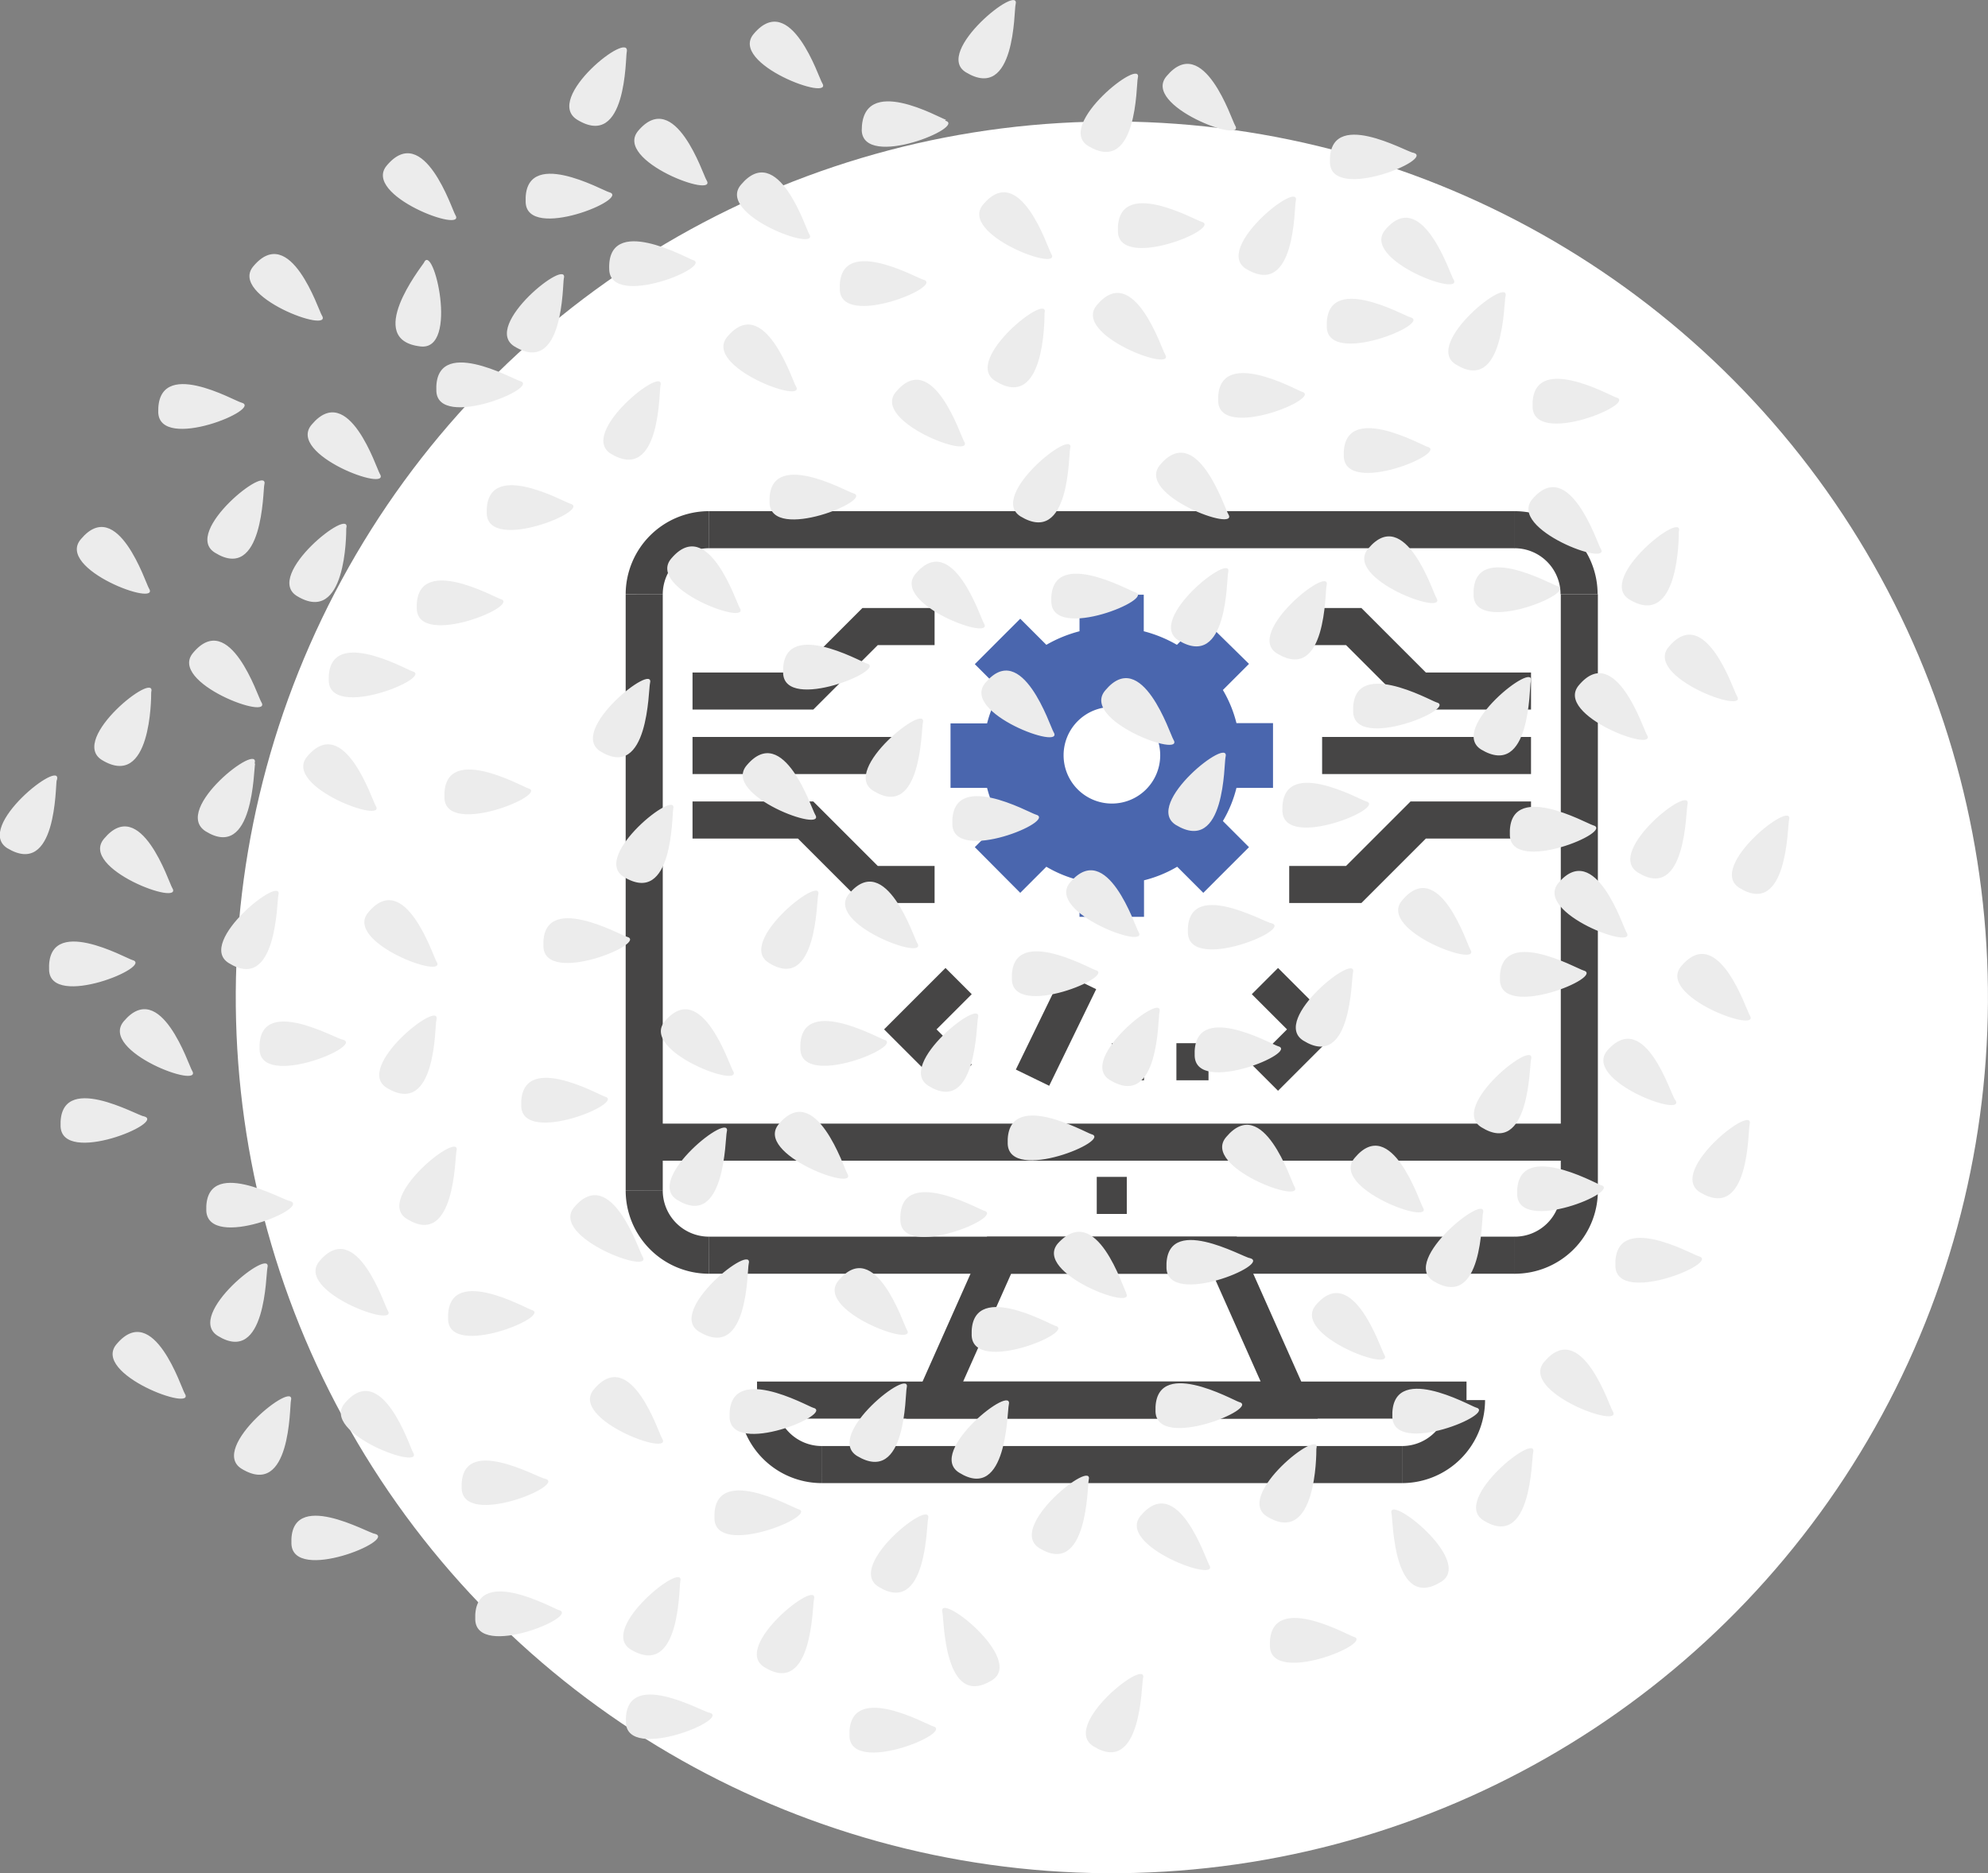 <svg xmlns="http://www.w3.org/2000/svg" viewBox="0 0 76.13 71.75"><rect x="0" y="0" width="76.13" height="71.75" fill="#808080" stroke="none"/><defs><style>.cls-1{isolation:isolate;}.cls-2{fill:#fff;}.cls-3,.cls-4{fill:none;stroke:#464545;stroke-miterlimit:10;stroke-width:1.42px;}.cls-4,.cls-5,.cls-6{fill-rule:evenodd;}.cls-5{fill:#4a66ae;}.cls-6{fill:#ececec;mix-blend-mode:multiply;}</style></defs><g class="cls-1"><g id="Шар_2" data-name="Шар 2"><g id="what_will_the_challenge_fund" data-name="what will the challenge fund"><circle class="cls-2" cx="42.58" cy="38.2" r="33.55" transform="translate(-13.69 27.9) rotate(-31.52)"/><line class="cls-3" x1="24.67" y1="43.75" x2="60.48" y2="43.75"/><polygon class="cls-4" points="49.37 53.63 35.79 53.63 38.26 48.08 46.9 48.08 49.37 53.63"/><line class="cls-3" x1="53.69" y1="56.1" x2="31.46" y2="56.1"/><path class="cls-4" d="M31.46,56.1A2.47,2.47,0,0,1,29,53.63"/><line class="cls-3" x1="28.99" y1="53.63" x2="56.16" y2="53.63"/><path class="cls-4" d="M56.16,53.63a2.47,2.47,0,0,1-2.47,2.47"/><line class="cls-3" x1="58.01" y1="48.08" x2="27.14" y2="48.08"/><path class="cls-4" d="M27.14,48.08a2.48,2.48,0,0,1-2.47-2.47"/><line class="cls-3" x1="24.67" y1="45.61" x2="24.67" y2="22.76"/><path class="cls-4" d="M24.67,22.76a2.48,2.48,0,0,1,2.47-2.47"/><line class="cls-3" x1="27.14" y1="20.29" x2="58.01" y2="20.29"/><path class="cls-4" d="M58,20.29a2.47,2.47,0,0,1,2.47,2.47"/><line class="cls-3" x1="60.48" y1="22.76" x2="60.48" y2="45.61"/><path class="cls-4" d="M60.48,45.61A2.47,2.47,0,0,1,58,48.08"/><path class="cls-5" d="M46.83,26.43l1-1L46.07,23.7l-1,1a5.06,5.06,0,0,0-1.27-.52v-1.4H41.34v1.4a5.06,5.06,0,0,0-1.27.52l-1-1-1.74,1.74,1,1a4.74,4.74,0,0,0-.53,1.27H36.4v2.47h1.4a4.74,4.74,0,0,0,.53,1.27l-1,1,1.74,1.75,1-1a4.72,4.72,0,0,0,1.27.52v1.4h2.47v-1.4a4.72,4.72,0,0,0,1.27-.52l1,1,1.75-1.75-1-1a4.72,4.72,0,0,0,.52-1.27h1.4V27.7h-1.4a4.72,4.72,0,0,0-.52-1.27Zm-2.4,2.51a1.85,1.85,0,1,1-1.85-1.86A1.85,1.85,0,0,1,44.43,28.94Z"/><path class="cls-4" d="M26.52,31.41h4.33l2.47,2.47h2.47m-9.27-4.94h8m-8-2.47h4.33L33.32,24h2.47"/><path class="cls-4" d="M58.63,31.41H54.31l-2.47,2.47H49.37m9.26-4.94h-8m8-2.47H54.31L51.84,24H49.37"/><path class="cls-4" d="M48.44,41.28l1.85-1.85-1.85-1.85m-11.73,0-1.85,1.85,1.85,1.85m2.83,0,1.8-3.7m1.24,3.09h1.23m1.24,0h1.23"/><line class="cls-3" x1="42" y1="45.79" x2="43.15" y2="45.79"/><path class="cls-6" d="M68.51,31.42c-.06.21-.05,3.74-1.9,2.59-1.28-.8,2.14-3.48,1.9-2.59ZM35.72,66.12c-.21-.05-3.28-1.79-3.19.39.07,1.5,4.08-.16,3.19-.39Zm29.33-18c-.21-.05-3.28-1.79-3.19.39.07,1.5,4.08-.16,3.19-.39ZM51.82,62.69c-.21-.06-3.28-1.8-3.19.38.07,1.5,4.08-.16,3.19-.38ZM53.29,58c.06.21.05,3.74,1.9,2.59,1.28-.8-2.14-3.48-1.9-2.59ZM43.77,64.3c-.06.21-.05,3.74-1.9,2.59-1.28-.8,2.14-3.48,1.9-2.59ZM56.51,53.91c-.21-.06-3.28-1.8-3.19.38.07,1.5,4.08-.16,3.19-.38Zm5.24.13c-.12-.18-1.2-3.55-2.61-1.88-1,1.15,3.11,2.65,2.61,1.88ZM25.29,14.78c-.05.22,0,3.74-1.9,2.6-1.27-.8,2.14-3.48,1.9-2.6Zm5.18,0c-.12-.19-1.2-3.55-2.61-1.89-1,1.15,3.11,2.66,2.61,1.89Zm-8.88-4.1c-.05.21,0,3.74-1.89,2.59-1.28-.79,2.13-3.48,1.89-2.59Zm4.92-.73c.9.23-3.12,1.89-3.18.38-.1-2.17,3-.43,3.18-.38Zm4.47-1c-.12-.19-1.19-3.55-2.6-1.88-1,1.15,3.1,2.65,2.6,1.88ZM19.9,14.59c-.22-.05-3.29-1.79-3.19.39.06,1.5,4.08-.16,3.19-.39Zm6.15,46c-.05.21,0,3.74-1.9,2.59-1.27-.79,2.14-3.48,1.9-2.59Zm-4.66,1.08c-.21-.06-3.29-1.79-3.19.38.07,1.51,4.08-.16,3.19-.38Zm.44-42.38c-.21-.05-3.28-1.79-3.19.39.07,1.5,4.08-.16,3.19-.39ZM7.07,53.37c-.12-.19-1.19-3.55-2.6-1.89-1,1.15,3.1,2.65,2.6,1.89Zm4.07.29c-.05.22,0,3.75-1.89,2.6-1.28-.8,2.13-3.48,1.89-2.6Zm9.07-23.47c-.21-.06-3.29-1.8-3.19.38.06,1.5,4.08-.16,3.19-.38Zm-4.4,25.43c-.11-.18-1.19-3.54-2.6-1.88-1,1.15,3.11,2.65,2.6,1.88Zm-1.46,3.13c-.21,0-3.29-1.79-3.19.39.07,1.5,4.08-.16,3.19-.39ZM10.24,48.57c-.06.22-.05,3.74-1.9,2.6-1.28-.8,2.13-3.48,1.9-2.6Zm4.6,1.61c-.12-.18-1.19-3.54-2.6-1.88-1,1.15,3.1,2.65,2.6,1.88ZM30.55,57.8c-.22-.06-3.29-1.79-3.19.38.06,1.51,4.08-.16,3.19-.38ZM25.78,31c-.05.22,0,3.74-1.89,2.59C22.61,32.81,26,30.13,25.78,31ZM23.32,7.36c-.22-.05-3.29-1.79-3.19.39.06,1.5,4.08-.16,3.19-.39Zm5,15.91c-.12-.18-1.2-3.54-2.61-1.88-1,1.15,3.11,2.65,2.61,1.88ZM38.89.18c-.06.21,0,3.74-1.9,2.59C35.72,2,39.13-.71,38.89.18Zm-14,26c-.06.22-.05,3.74-1.9,2.6-1.27-.8,2.14-3.48,1.9-2.6Zm36.4,19.21c.89.22-3.12,1.88-3.19.38-.09-2.17,3-.44,3.19-.38Zm5.22-18.74c-.12-.18-1.2-3.54-2.6-1.88-1,1.15,3.1,2.65,2.6,1.88ZM51.81,37.27c-.06.21-.05,3.74-1.9,2.59-1.28-.8,2.14-3.48,1.9-2.59ZM55,26.9c-.21-.06-3.28-1.79-3.18.38.06,1.5,4.07-.16,3.18-.38Zm3.62-.79c-.06.22,0,3.74-1.9,2.6-1.28-.8,2.14-3.48,1.9-2.6ZM52.3,30.69c-.21-.05-3.28-1.79-3.19.39.07,1.5,4.08-.16,3.19-.39Zm4,5.67c-.12-.19-1.19-3.55-2.6-1.88-1,1.15,3.1,2.65,2.6,1.88Zm2.33,4.23c.24-.89-3.18,1.8-1.9,2.59,1.85,1.15,1.84-2.38,1.9-2.59Zm2-3.42c-.21-.05-3.28-1.79-3.19.39.07,1.5,4.08-.16,3.19-.39Zm1.65-1.47c.5.77-3.57-.73-2.6-1.88,1.41-1.66,2.48,1.7,2.6,1.88ZM5.79,26.52c0,.21,0,3.74-1.89,2.59-1.28-.8,2.13-3.48,1.89-2.59ZM61,31.61c-.21-.05-3.28-1.79-3.18.39.06,1.5,4.07-.16,3.18-.39Zm2.06-3.48c.5.77-3.57-.73-2.6-1.88,1.4-1.67,2.48,1.7,2.6,1.88Zm1.56,2.7c.23-.89-3.18,1.79-1.9,2.59,1.85,1.15,1.84-2.38,1.9-2.59ZM5.06,36.77c-.21-.05-3.28-1.79-3.18.39.06,1.5,4.07-.16,3.18-.39ZM6.59,34c-.12-.19-1.2-3.55-2.6-1.88-1,1.15,3.1,2.65,2.6,1.88Zm4.07.3c-.06.21-.05,3.74-1.9,2.59-1.28-.79,2.14-3.48,1.9-2.59ZM5.51,42.76c-.21,0-3.28-1.79-3.19.39.07,1.5,4.08-.16,3.19-.39ZM7.35,41c.49.77-3.58-.73-2.61-1.88,1.41-1.67,2.49,1.7,2.61,1.88Zm5.77-1.18c-.21,0-3.28-1.79-3.18.39.06,1.5,4.07-.16,3.18-.39Zm3.59-3c-.12-.18-1.2-3.54-2.6-1.88-1,1.15,3.1,2.65,2.6,1.88Zm0,2.26c-.06.21,0,3.74-1.9,2.59-1.28-.79,2.14-3.48,1.9-2.59Zm2.44-16.14c.89.23-3.12,1.89-3.19.39-.09-2.18,3-.44,3.19-.39Zm-4.61-4.8c-.12-.19-1.19-3.55-2.6-1.88-1,1.15,3.1,2.65,2.6,1.88Zm-1.28,2.1c0,.21,0,3.74-1.89,2.59-1.28-.79,2.13-3.48,1.89-2.59ZM11.09,46c-.21,0-3.28-1.79-3.19.39C8,47.9,12,46.24,11.09,46ZM10,26.88c-.12-.18-1.2-3.54-2.6-1.88-1,1.15,3.1,2.65,2.6,1.88Zm-.23,2.37c-.06.21-.05,3.74-1.9,2.59C6.57,31,10,28.36,9.75,29.25Zm4.61,1.6c-.12-.18-1.2-3.54-2.61-1.88-1,1.15,3.11,2.65,2.61,1.88Zm1.4-5.14c-.21-.06-3.28-1.8-3.19.38.07,1.5,4.08-.16,3.19-.38Zm1.7,18.39c-.06.21-.05,3.74-1.9,2.59-1.28-.79,2.14-3.48,1.9-2.59ZM35.34,27.7c-.06.22-.05,3.74-1.9,2.59-1.28-.79,2.13-3.47,1.9-2.59Zm5,.33c-.12-.19-1.2-3.55-2.6-1.88-1,1.15,3.1,2.65,2.6,1.88Zm-20,22.14c-.21-.06-3.28-1.8-3.18.38.06,1.5,4.07-.16,3.18-.38Zm4.26-2.05c.5.77-3.58-.73-2.61-1.88,1.41-1.66,2.49,1.7,2.61,1.88Zm4.07.3c-.06.21,0,3.74-1.9,2.59-1.28-.79,2.14-3.48,1.9-2.59Zm-7.8,8.22c-.22,0-3.29-1.79-3.19.38.06,1.51,4.08-.15,3.19-.38Zm4.48-1.55c-.12-.18-1.19-3.54-2.6-1.88-1,1.15,3.1,2.65,2.6,1.88Zm5.78-1.17c-.21-.06-3.28-1.79-3.19.38.07,1.51,4.08-.16,3.19-.38Zm3.59-3c-.12-.19-1.2-3.55-2.6-1.88-1,1.14,3.1,2.65,2.6,1.88Zm0,2.25c-.06.22,0,3.74-1.9,2.6-1.28-.8,2.13-3.48,1.9-2.6ZM24,35.88c-.22-.05-3.29-1.79-3.19.38.06,1.51,4.08-.15,3.19-.38Zm7.21-4.69c-.12-.18-1.2-3.54-2.61-1.88-1,1.15,3.11,2.65,2.61,1.88Zm.12,3.1c-.06.21-.05,3.74-1.89,2.59-1.28-.79,2.13-3.47,1.89-2.59ZM23.15,42c-.21-.06-3.28-1.8-3.19.38.07,1.5,4.08-.16,3.19-.38Zm4.91-1c.5.77-3.58-.73-2.6-1.88,1.4-1.66,2.48,1.7,2.6,1.88Zm-.23,2.37c.24-.89-3.18,1.8-1.9,2.59,1.85,1.15,1.84-2.38,1.9-2.59Zm9.84,3c.89.23-3.13,1.89-3.19.39-.1-2.18,3-.44,3.19-.39Zm-5.23-1.43c-.12-.19-1.2-3.55-2.61-1.89-1,1.15,3.11,2.66,2.61,1.89Zm6.19,8.88c-.06.21-.05,3.74-1.9,2.59-1.28-.8,2.13-3.48,1.9-2.59Zm-4.79-14c-.21-.06-3.29-1.79-3.19.38.07,1.51,4.08-.16,3.19-.38Zm1.28-3.71c-.12-.18-1.2-3.54-2.6-1.88-1,1.15,3.1,2.65,2.6,1.88ZM37.45,39c-.06.21-.05,3.74-1.9,2.59-1.27-.8,2.14-3.48,1.9-2.59Zm4.33,4.44c-.21-.06-3.28-1.79-3.19.38.07,1.51,4.08-.16,3.19-.38Zm22.37-1.32c.5.77-3.57-.73-2.6-1.88C63,38.59,64,42,64.15,42.13ZM44.4,38.78c-.06.21,0,3.74-1.9,2.59-1.28-.79,2.14-3.48,1.9-2.59Zm-4,12c-.21-.06-3.28-1.8-3.19.38.07,1.5,4.08-.16,3.19-.38Zm2.71-1.27c.5.77-3.57-.74-2.6-1.88C42,46,43,49.35,43.14,49.54ZM41.69,56.7c.24-.88-3.17,1.8-1.89,2.6,1.85,1.14,1.84-2.38,1.89-2.6Zm5.75-3c-.21-.06-3.28-1.8-3.19.38.07,1.5,4.08-.16,3.19-.38ZM53,51.87c.5.77-3.58-.73-2.61-1.88,1.41-1.66,2.49,1.7,2.61,1.88ZM35.54,58.19c.23-.89-3.18,1.79-1.9,2.59,1.85,1.14,1.84-2.38,1.9-2.59Zm12.32-10c-.21,0-3.28-1.79-3.19.39.07,1.5,4.08-.16,3.19-.39Zm1.7-2.76c-.12-.19-1.19-3.55-2.6-1.88-1,1.15,3.1,2.65,2.6,1.88Zm9.15,10.22c-.06.21-.05,3.74-1.9,2.59-1.27-.79,2.14-3.48,1.9-2.59ZM39.66,31.2c-.21-.05-3.28-1.79-3.19.39.07,1.5,4.08-.16,3.19-.39Zm5.27-2.88c-.12-.19-1.2-3.55-2.6-1.88-1,1.15,3.1,2.65,2.6,1.88Zm2,.69c-.06.21,0,3.74-1.9,2.59-1.28-.8,2.14-3.48,1.9-2.59Zm-5,8.14c-.21-.06-3.28-1.79-3.18.38.06,1.51,4.08-.16,3.18-.38Zm1.66-1.47c.5.77-3.58-.74-2.61-1.88,1.41-1.67,2.49,1.69,2.61,1.88ZM50.41,55.5c0,.21,0,3.74-1.89,2.59-1.28-.79,2.13-3.48,1.89-2.59ZM48.93,40.07c-.21-.06-3.28-1.8-3.18.38.06,1.51,4.07-.16,3.18-.38ZM17.43,8.22c-.12-.19-1.2-3.55-2.61-1.89-1,1.15,3.11,2.66,2.61,1.89ZM31.17,61.27c-.06.21-.05,3.74-1.9,2.59-1.28-.79,2.14-3.47,1.9-2.59ZM48.68,35.36c-.21,0-3.28-1.79-3.19.38.07,1.51,4.08-.15,3.19-.38Zm5.8,10.87c-.12-.19-1.2-3.55-2.6-1.88-1,1.15,3.1,2.65,2.6,1.88ZM24,2c-.05.21,0,3.74-1.89,2.59C20.78,3.78,24.19,1.09,24,2Zm8.66,16.89c-.21-.05-3.29-1.79-3.19.38.07,1.51,4.08-.15,3.19-.38Zm4.25-2c.5.77-3.57-.74-2.6-1.88,1.4-1.67,2.48,1.69,2.6,1.88Zm4.07.3c-.06.21,0,3.74-1.9,2.59-1.27-.8,2.14-3.48,1.9-2.59Zm-7.8,8.22c-.21-.06-3.28-1.8-3.19.38.07,1.5,4.08-.16,3.19-.38Zm4.49-1.55c.5.77-3.58-.73-2.61-1.88,1.41-1.67,2.49,1.69,2.61,1.88Zm5.78-1.18c.89.23-3.12,1.89-3.19.39-.1-2.18,3-.44,3.19-.39Zm3.58-3c-.12-.18-1.19-3.54-2.6-1.88-1,1.15,3.1,2.65,2.6,1.88Zm0,2.26c-.06.21,0,3.74-1.9,2.59-1.28-.79,2.14-3.48,1.9-2.59ZM36.23,4.59C36,4.53,33,2.79,33,5c.07,1.5,4.08-.16,3.19-.38ZM5.7,22.53c-.12-.19-1.2-3.55-2.6-1.88-1,1.15,3.1,2.65,2.6,1.88ZM43.57,3c-.06.21,0,3.74-1.9,2.59C40.39,4.8,43.81,2.11,43.57,3Zm-8.22,7.71c-.22-.05-3.29-1.79-3.19.39.06,1.5,4.08-.16,3.19-.39Zm4.9-1c.5.77-3.57-.73-2.6-1.88,1.41-1.67,2.48,1.69,2.6,1.88ZM40,12c.24-.89-3.17,1.79-1.89,2.59C40,15.78,40,12.25,40,12Zm9.84,3c.89.22-3.12,1.88-3.19.38-.09-2.17,3-.44,3.19-.38Zm-5.23-1.44c-.12-.18-1.2-3.54-2.6-1.88-1,1.15,3.1,2.65,2.6,1.88Zm6.19,8.88c-.06.21,0,3.74-1.9,2.59-1.27-.79,2.14-3.48,1.9-2.59ZM46,8.49c-.21-.05-3.28-1.79-3.19.39.07,1.5,4.08-.16,3.19-.39Zm1.29-3.7c-.12-.19-1.2-3.55-2.61-1.88-1,1.14,3.11,2.65,2.61,1.88Zm2.33,2.92c-.06.21,0,3.74-1.9,2.59-1.28-.79,2.13-3.48,1.9-2.59ZM54,12.15c-.22-.05-3.29-1.79-3.19.39.06,1.5,4.08-.16,3.19-.39Zm1.65-1.47c.5.77-3.58-.73-2.6-1.88,1.4-1.66,2.48,1.7,2.6,1.88Zm2,.69c-.06.21-.05,3.74-1.9,2.59-1.28-.79,2.14-3.48,1.9-2.59Zm-3,5.74c-.21-.06-3.28-1.79-3.19.38.07,1.51,4.08-.16,3.19-.38ZM55,22.89c-.12-.19-1.2-3.55-2.6-1.88-1,1.15,3.1,2.65,2.6,1.88Zm-52.83,7c-.05.22,0,3.74-1.89,2.6C-1,31.68,2.42,29,2.18,29.88Zm57.45-7.45c-.21-.05-3.28-1.79-3.19.38.07,1.51,4.08-.15,3.19-.38ZM61.29,21c.5.77-3.58-.73-2.61-1.88,1.41-1.66,2.49,1.7,2.61,1.88Zm3-.63c0,.21,0,3.74-1.9,2.59-1.27-.8,2.14-3.48,1.9-2.59Zm-2.41-5.15c-.21-.06-3.28-1.79-3.19.38.07,1.51,4.08-.16,3.19-.38ZM67,38.88c-.12-.18-1.2-3.54-2.61-1.88-1,1.15,3.11,2.65,2.61,1.88Zm0,4.2c-.06.21,0,3.74-1.9,2.59-1.28-.8,2.14-3.48,1.9-2.59ZM9.24,15.42C9,15.37,6,13.63,6.06,15.8c.06,1.51,4.07-.15,3.18-.38ZM31.48,3.17c-.12-.18-1.2-3.54-2.61-1.88-1,1.15,3.11,2.65,2.61,1.88ZM10.12,18.58c.24-.89-3.17,1.8-1.89,2.59,1.85,1.15,1.84-2.38,1.89-2.59Zm44-12.73c-.21,0-3.28-1.79-3.19.39.07,1.5,4.08-.16,3.19-.39ZM46.3,59.93c-.12-.18-1.2-3.54-2.61-1.88-1,1.15,3.11,2.65,2.61,1.88ZM56.79,46.48c-.06.21,0,3.74-1.9,2.59-1.28-.79,2.14-3.48,1.9-2.59ZM16.23,10.07c.36-.85,1.36,3.38-.13,3.2-2.16-.25,0-3,.13-3.2Zm-3.91,2c-.12-.18-1.2-3.54-2.61-1.88-1,1.15,3.11,2.65,2.61,1.88Zm23.77,49.7c-.23-.89,3.18,1.79,1.9,2.59-1.85,1.15-1.84-2.38-1.9-2.59ZM27.16,65.6c-.21,0-3.29-1.79-3.19.39.06,1.5,4.08-.16,3.19-.39ZM27.05,6.89c.5.77-3.58-.73-2.61-1.88C25.85,3.35,26.93,6.71,27.05,6.89Z"/></g></g></g></svg>